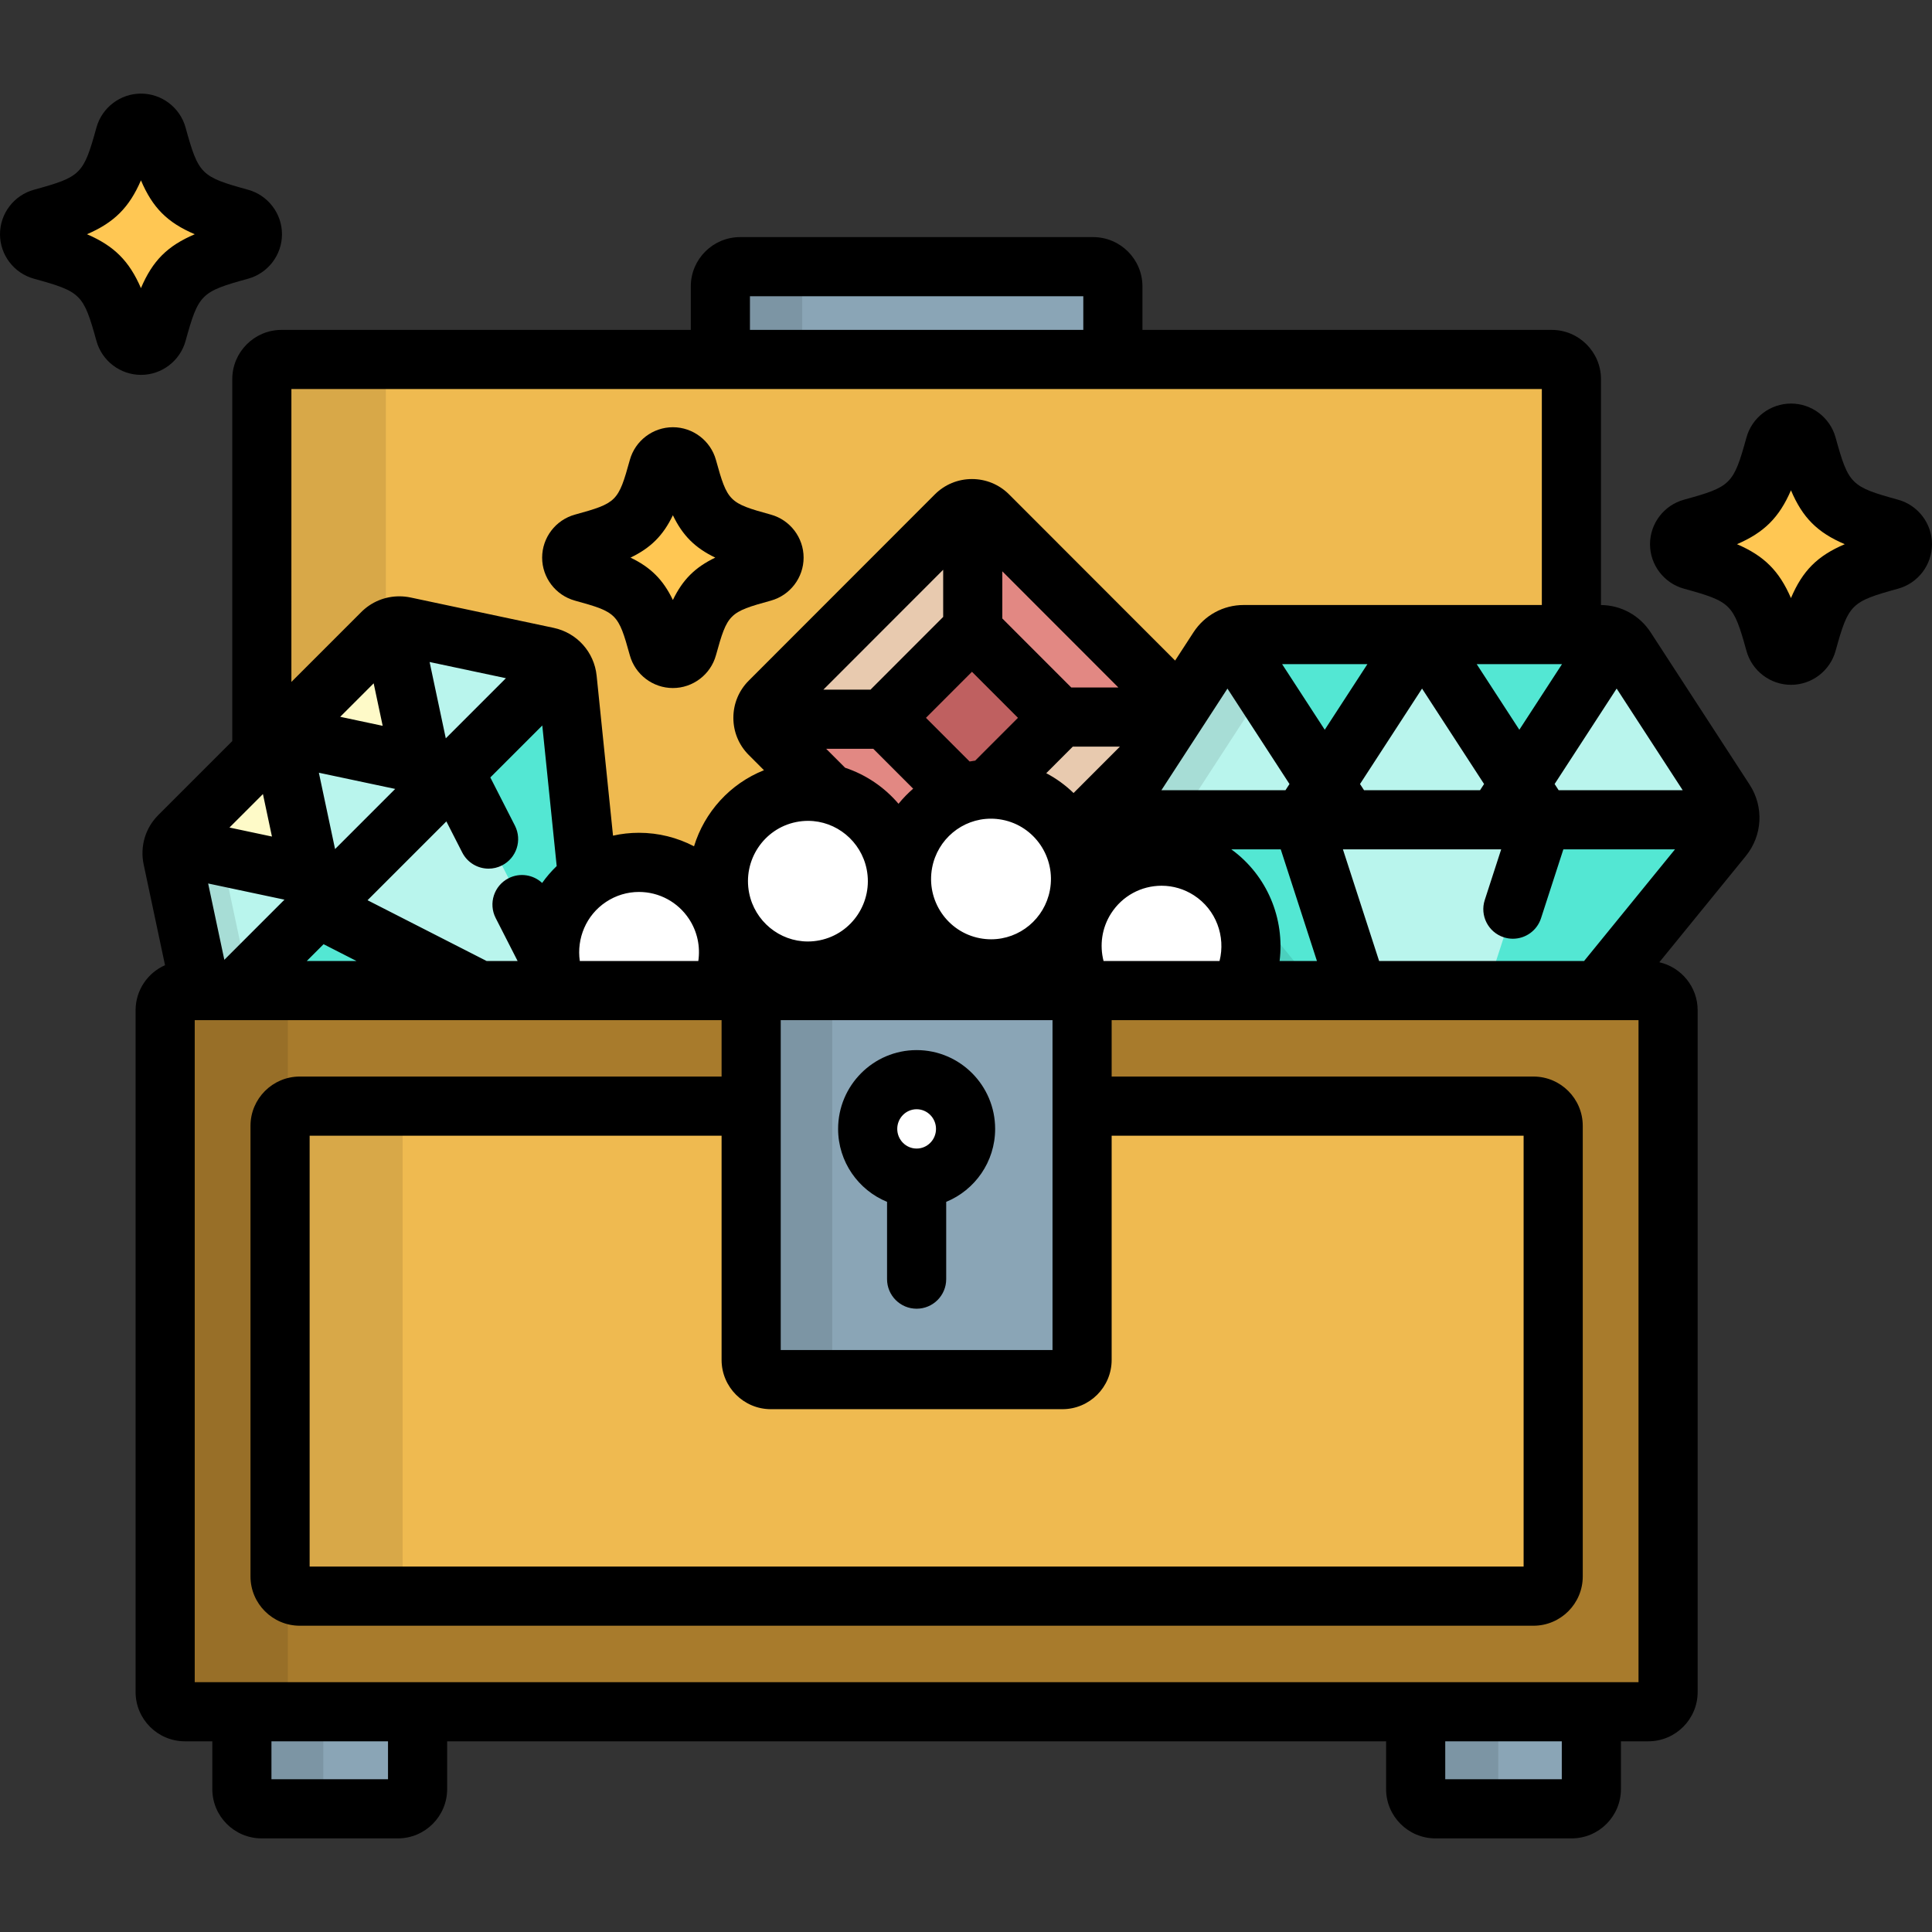 <?xml version="1.0" encoding="iso-8859-1"?>
<!-- Uploaded to: SVG Repo, www.svgrepo.com, Generator: SVG Repo Mixer Tools -->
<svg height="800px" width="800px" version="1.1" id="Layer_1" xmlns="http://www.w3.org/2000/svg" xmlns:xlink="http://www.w3.org/1999/xlink" 
	 viewBox="0 0 512 512" xml:space="preserve">
<rect x="0" y="0" width="512" height="512" fill="#333333" stroke="none"/>
<path style="fill:#53E7D3;" d="M457.097,212.211l-26.235-40.37c-1.491-2.29-4.016-3.671-6.722-3.671h-94.563
	c-2.704,0-5.231,1.379-6.72,3.671l-26.238,40.37c-1.947,2.997-1.738,6.931,0.514,9.699l4.69,5.761
	c6.195-1.622,13.018-0.74,18.826,3.012c10.232,6.607,13.681,19.78,8.449,30.485l1.09,1.339h93.342l33.054-40.596
	C458.836,219.142,459.045,215.207,457.097,212.211z"/>
<path style="fill:#EFBA50;" d="M411.216,95.263H74.614c-2.873,0-5.224,2.351-5.224,5.224v99.157l31.892-31.891
	c1.539-1.54,3.762-2.192,5.913-1.737l37.899,8.043c2.814,0.597,4.933,2.955,5.226,5.811l5.428,53.002
	c-9.546,6.716-12.724,19.29-7.853,29.634h139.311c-4.229-7.46-4.289-16.965,0.655-24.682c3.353-5.23,8.404-8.7,13.961-10.154
	l-4.69-5.761c-2.252-2.767-2.461-6.702-0.514-9.699l26.238-40.37c1.489-2.29,4.016-3.671,6.72-3.671h86.864v-67.683
	C416.441,97.614,414.09,95.263,411.216,95.263z"/>
<path style="opacity:0.1;enable-background:new    ;" d="M101.282,167.752c0.299-0.299,0.629-0.553,0.973-0.783v-66.482
	c0-2.873,2.351-5.224,5.224-5.224H74.614c-2.873,0-5.224,2.351-5.224,5.224v99.157L101.282,167.752z"/>
<path style="fill:#E8CAAF;" d="M312.473,187.82c-0.303-0.702-0.734-1.348-1.283-1.9l-49.307-49.345
	c-1.188-1.19-2.745-1.784-4.302-1.784c-1.56,0-3.118,0.593-4.307,1.784l-49.305,49.345c-1.142,1.144-1.783,2.693-1.783,4.309
	s0.641,3.167,1.783,4.309l15.851,15.865c8.268,2.066,15.096,8.544,17.285,17.299l2.019,2.021c0.054-0.398,0.119-0.797,0.194-1.196
	c2.428-12.925,14.835-21.426,27.711-18.987c7.468,1.416,13.448,6.206,16.682,12.5l18.654-18.667L312.473,187.82z"/>
<g>
	<path style="fill:#E28883;" d="M311.189,185.921l-49.307-49.345c-1.135-1.137-2.609-1.724-4.096-1.774v55.221h53.254l1.429-2.2
		C312.172,187.119,311.74,186.473,311.189,185.921z"/>
	<path style="fill:#E28883;" d="M203.97,194.539l15.851,15.865c8.268,2.066,15.096,8.544,17.285,17.299l2.019,2.021
		c0.054-0.398,0.119-0.797,0.194-1.196c1.795-9.551,9.04-16.68,17.895-18.771v-19.159h-55.01
		C202.294,192.078,202.916,193.483,203.97,194.539z"/>
</g>
<path style="fill:#BF6060;" d="M254.598,210.534c2.33-0.844,4.81-1.328,7.36-1.398l16.739-16.751
	c0.568-0.573,0.889-1.348,0.889-2.156c0-0.808-0.321-1.583-0.889-2.155l-18.964-18.98c-0.594-0.593-1.373-0.892-2.151-0.892
	c-0.782,0-1.56,0.298-2.156,0.892l-18.963,18.98c-0.569,0.572-0.89,1.346-0.89,2.155c0,0.807,0.321,1.583,0.89,2.156
	L254.598,210.534z"/>
<polygon style="fill:#B9F5ED;" points="345.108,217.252 359.779,262.507 393.937,262.507 408.608,217.252 "/>
<path style="fill:#53E7D3;" d="M457.097,212.211l-26.235-40.37c-1.491-2.29-4.016-3.671-6.722-3.671h-94.563
	c-2.704,0-5.231,1.379-6.72,3.671l-26.238,40.37c-0.994,1.529-1.422,3.303-1.307,5.042h163.094
	C458.52,215.514,458.091,213.74,457.097,212.211z"/>
<path style="fill:#B9F5ED;" d="M457.097,212.211l-26.238-40.37c-0.777-1.197-1.841-2.136-3.063-2.767l-25.153,38.698l-25.739-39.601
	h-0.093l-25.739,39.601l-25.153-38.699c-1.219,0.631-2.284,1.569-3.062,2.767l-26.239,40.37c-0.993,1.529-1.422,3.302-1.307,5.042
	h163.095C458.52,215.513,458.092,213.74,457.097,212.211z"/>
<path style="opacity:0.1;enable-background:new    ;" d="M316.253,221.909c-2.253-2.767-2.461-6.702-0.513-9.699l26.237-40.37
	c1.488-2.29,4.016-3.671,6.721-3.671h-19.122c-2.704,0-5.231,1.379-6.72,3.671l-26.238,40.37c-1.947,2.997-1.738,6.931,0.514,9.699
	l4.69,5.761c6.195-1.622,13.018-0.74,18.826,3.012c10.232,6.607,13.681,19.78,8.449,30.485l1.09,1.339h19.121L316.253,221.909z"/>
<path style="fill:#8AA5B6;" d="M328.42,262.507c6.213-10.921,2.889-24.94-7.772-31.823c-11.016-7.119-25.695-3.918-32.787,7.142
	c-4.944,7.717-4.884,17.222-0.655,24.682L328.42,262.507L328.42,262.507z"/>
<path style="fill:#53E7D3;" d="M155.749,232.872l-5.428-53.002c-0.293-2.857-2.413-5.215-5.226-5.811l-37.899-8.043
	c-2.151-0.456-4.374,0.196-5.913,1.737l-53.81,53.807c-1.539,1.538-2.192,3.762-1.736,5.912l7.432,35.033h94.725
	C143.026,252.162,146.202,239.587,155.749,232.872z"/>
<path style="fill:#B9F5ED;" d="M120.371,204.518L84.239,240.65l42.823,21.855h20.832c-1.261-2.68-1.978-5.511-2.191-8.351
	L120.371,204.518z"/>
<path style="fill:#FEFAC8;" d="M53.17,262.507h9.214l86.323-86.324c-0.923-1.054-2.177-1.819-3.612-2.124l-37.899-8.043
	c-2.151-0.456-4.374,0.196-5.913,1.737L47.473,221.56c-1.539,1.538-2.192,3.762-1.736,5.912L53.17,262.507z"/>
<path style="fill:#B9F5ED;" d="M53.17,262.507h9.214l86.324-86.324c-0.925-1.054-2.178-1.82-3.613-2.123l-37.903-8.04
	c-1.124-0.239-2.263-0.168-3.317,0.167l7.707,36.332l-37.18-7.887l-0.053,0.053l7.888,37.179l-36.333-7.707
	c-0.334,1.053-0.406,2.193-0.167,3.316L53.17,262.507z"/>
<path style="opacity:0.1;enable-background:new    ;" d="M53.17,262.507h44.502l-27.203-2.786c-2.857-0.293-5.214-2.413-5.811-5.227
	l-8.042-37.901c-0.457-2.15,0.196-4.374,1.736-5.913L47.473,221.56c-1.539,1.538-2.192,3.762-1.736,5.912L53.17,262.507z"/>
<g>
	<path style="fill:#FFFFFF;" d="M156.278,232.485c-9.97,6.613-13.344,19.482-8.383,30.021h42.921
		c3.401-7.267,3.062-16.086-1.67-23.276C181.925,228.256,167.209,225.235,156.278,232.485z"/>
	<path style="fill:#FFFFFF;" d="M267.03,209.539c-12.874-2.439-25.281,6.061-27.711,18.987
		c-2.431,12.922,6.035,25.377,18.908,27.816c12.874,2.442,25.281-6.057,27.711-18.983
		C288.368,224.436,279.903,211.98,267.03,209.539z"/>
	<path style="fill:#FFFFFF;" d="M209.425,210.173c-12.844,2.593-21.16,15.15-18.573,28.045c2.584,12.894,15.09,21.244,27.935,18.65
		c12.843-2.596,21.159-15.152,18.573-28.046C234.775,215.926,222.269,207.575,209.425,210.173z"/>
	<path style="fill:#FFFFFF;" d="M320.648,230.682c-11.016-7.119-25.695-3.918-32.787,7.142c-4.944,7.717-4.884,17.222-0.655,24.682
		h41.213C334.633,251.584,331.308,237.566,320.648,230.682z"/>
</g>
<path style="fill:#A87B2C;" d="M442.061,448.403c0,2.873-2.351,5.224-5.224,5.224H48.993c-2.873,0-5.224-2.351-5.224-5.224V267.731
	c0-2.873,2.351-5.224,5.224-5.224h387.844c2.873,0,5.224,2.351,5.224,5.224v180.672H442.061z"/>
<path style="opacity:0.1;enable-background:new    ;" d="M76.278,448.403V267.731c0-2.873,2.351-5.224,5.224-5.224H48.993
	c-2.873,0-5.224,2.351-5.224,5.224v180.672c0,2.873,2.351,5.224,5.224,5.224h32.509C78.629,453.628,76.278,451.277,76.278,448.403z"
	/>
<path style="fill:#EFBA50;" d="M406.386,293.134H286.763v67.254c0,2.873-2.351,5.224-5.224,5.224h-77.249
	c-2.873,0-5.224-2.351-5.224-5.224v-67.254H79.444c-2.873,0-5.224,2.351-5.224,5.224v119.415c0,2.873,2.351,5.224,5.224,5.224
	h326.942c2.873,0,5.224-2.351,5.224-5.224V298.358C411.61,295.485,409.259,293.134,406.386,293.134z"/>
<path style="opacity:0.1;enable-background:new    ;" d="M106.69,417.773V298.358c0-2.873,2.351-5.224,5.224-5.224H79.444
	c-2.873,0-5.224,2.351-5.224,5.224v119.415c0,2.873,2.351,5.224,5.224,5.224h32.471C109.041,422.998,106.69,420.647,106.69,417.773z
	"/>
<g>
	<path style="fill:#8AA5B6;" d="M289.698,70.674H196.13c-2.873,0-5.224,2.351-5.224,5.224v19.365h104.016V75.898
		C294.922,73.025,292.571,70.674,289.698,70.674z"/>
	<path style="fill:#8AA5B6;" d="M64.101,474.132c0,2.873,2.351,5.224,5.224,5.224h36.114c2.873,0,5.224-2.351,5.224-5.224v-20.504
		H64.101V474.132z"/>
	<path style="fill:#8AA5B6;" d="M375.167,453.628v20.504c0,2.873,2.351,5.224,5.224,5.224h36.112c2.873,0,5.224-2.351,5.224-5.224
		v-20.504H375.167z"/>
	<path style="fill:#8AA5B6;" d="M281.538,262.507h-77.249c-2.873,0-5.224,2.351-5.224,5.224v92.657c0,2.873,2.351,5.225,5.224,5.225
		h77.249c2.873,0,5.224-2.351,5.224-5.225v-92.657C286.763,264.858,284.412,262.507,281.538,262.507z"/>
</g>
<path style="opacity:0.1;enable-background:new    ;" d="M212.588,95.263V75.898c0-2.873,2.351-5.224,5.224-5.224H196.13
	c-2.873,0-5.224,2.351-5.224,5.224v19.365H212.588z"/>
<path style="opacity:0.1;enable-background:new    ;" d="M220.547,360.387V267.73c0-2.873,2.351-5.225,5.224-5.225h-21.482
	c-2.873,0-5.224,2.351-5.224,5.225v92.657c0,2.873,2.351,5.224,5.224,5.224h21.482C222.898,365.612,220.547,363.261,220.547,360.387
	z"/>
<g>
	<path style="fill:#FFC753;" d="M178.322,174.498c-1.805,0-3.378-1.2-3.858-2.928c-3.803-13.735-6.238-16.159-20.013-19.951
		c-1.737-0.479-2.94-2.051-2.94-3.844c0-1.796,1.204-3.368,2.94-3.845c13.776-3.793,16.211-6.215,20.013-19.951
		c0.48-1.728,2.054-2.925,3.858-2.925c1.8,0,3.377,1.196,3.857,2.925c3.803,13.736,6.234,16.158,20.016,19.951
		c1.735,0.478,2.933,2.049,2.933,3.845c0,1.793-1.197,3.366-2.933,3.844c-13.782,3.792-16.214,6.215-20.016,19.951
		C181.7,173.298,180.123,174.498,178.322,174.498z"/>
	<path style="fill:#FFC753;" d="M500.932,139.984c-15.179-4.176-17.857-6.846-22.045-21.974c-0.529-1.906-2.266-3.224-4.249-3.224
		c-1.987,0-3.723,1.318-4.25,3.224c-4.19,15.129-6.869,17.798-22.044,21.974c-1.912,0.527-3.239,2.257-3.239,4.235
		c0,1.976,1.327,3.707,3.239,4.235c15.174,4.175,17.854,6.845,22.044,21.973c0.528,1.904,2.262,3.225,4.25,3.225
		c1.982,0,3.721-1.321,4.249-3.225c4.188-15.129,6.865-17.798,22.045-21.973c1.91-0.528,3.231-2.259,3.231-4.235
		C504.163,142.241,502.842,140.511,500.932,139.984z"/>
	<path style="fill:#FFC753;" d="M63.664,57.84c-15.18-4.175-17.855-6.844-22.045-21.973c-0.529-1.906-2.266-3.224-4.249-3.224
		c-1.987,0-3.723,1.318-4.251,3.224c-4.19,15.129-6.869,17.798-22.043,21.973c-1.911,0.527-3.239,2.258-3.239,4.236
		c0,1.976,1.327,3.706,3.239,4.234c15.175,4.176,17.854,6.846,22.043,21.974c0.529,1.904,2.263,3.225,4.251,3.225
		c1.982,0,3.721-1.321,4.249-3.225c4.19-15.129,6.865-17.798,22.045-21.974c1.91-0.528,3.231-2.258,3.231-4.234
		C66.893,60.099,65.574,58.367,63.664,57.84z"/>
</g>
<path style="opacity:0.1;enable-background:new    ;" d="M397.061,474.132v-20.504h-21.894v20.504c0,2.873,2.351,5.224,5.224,5.224
	h21.894C399.412,479.356,397.061,477.005,397.061,474.132z"/>
<ellipse style="fill:#FFFFFF;" cx="242.918" cy="299.165" rx="12.971" ry="13.046"/>
<path d="M503.011,132.427c-12.504-3.44-13.125-4.057-16.571-16.513c-1.464-5.279-6.317-8.966-11.801-8.966
	c-5.488,0-10.34,3.688-11.802,8.968c-3.449,12.452-4.068,13.07-16.572,16.51c-5.296,1.459-8.995,6.307-8.995,11.791
	c0,5.48,3.697,10.329,8.996,11.791c12.503,3.44,13.123,4.057,16.571,16.509c1.463,5.281,6.316,8.968,11.802,8.968
	c5.483,0,10.335-3.686,11.802-8.97c3.446-12.452,4.066-13.069,16.577-16.51c5.288-1.461,8.982-6.308,8.982-11.789
	C512,138.735,508.305,133.887,503.011,132.427z M474.622,158.497c-3.108-7.191-7.102-11.18-14.303-14.28
	c7.201-3.099,11.196-7.09,14.303-14.281c3.087,7.261,7.013,11.196,14.26,14.282C481.634,147.303,477.707,151.239,474.622,158.497z"
	/>
<path d="M49.171,90.376c3.448-12.453,4.069-13.071,16.578-16.513c5.288-1.461,8.981-6.308,8.981-11.787
	c0-5.485-3.695-10.333-8.988-11.792c-12.503-3.44-13.123-4.056-16.572-16.511c-1.464-5.279-6.316-8.966-11.8-8.966
	c-5.485,0-10.339,3.687-11.803,8.968C22.119,46.227,21.5,46.844,8.994,50.285C3.699,51.744,0,56.593,0,62.076
	c0,5.479,3.697,10.327,8.996,11.79c12.503,3.441,13.123,4.058,16.571,16.515c1.465,5.279,6.318,8.965,11.802,8.965
	S47.704,95.659,49.171,90.376z M23.049,62.075c7.202-3.099,11.197-7.089,14.304-14.281c3.088,7.262,7.012,11.197,14.26,14.282
	c-7.248,3.086-11.173,7.021-14.26,14.282C34.245,69.165,30.251,65.176,23.049,62.075z"/>
<path d="M152.371,159.175c11.079,3.05,11.487,3.455,14.542,14.491c1.416,5.104,6.108,8.67,11.409,8.67
	c5.301,0,9.992-3.565,11.409-8.673c3.054-11.032,3.463-11.437,14.548-14.488c5.114-1.411,8.685-6.098,8.685-11.399
	c0-5.304-3.573-9.992-8.69-11.401c-11.081-3.049-11.489-3.455-14.544-14.491c-1.416-5.102-6.107-8.666-11.408-8.666
	c-5.302,0-9.993,3.564-11.41,8.67c-3.054,11.03-3.462,11.436-14.539,14.486c-5.122,1.409-8.7,6.097-8.7,11.401
	C143.673,153.077,147.249,157.764,152.371,159.175z M178.322,136.546c2.576,5.362,5.868,8.655,11.23,11.228
	c-5.362,2.574-8.655,5.866-11.23,11.23c-2.576-5.362-5.868-8.656-11.231-11.23C172.454,145.201,175.747,141.909,178.322,136.546z"/>
<path d="M235.078,318.503v20.483c0,4.328,3.509,7.837,7.837,7.837c4.328,0,7.837-3.509,7.837-7.837v-20.483
	c7.597-3.114,12.971-10.6,12.971-19.333c0-11.516-9.335-20.883-20.808-20.883s-20.807,9.369-20.807,20.883
	C222.107,307.902,227.481,315.389,235.078,318.503z M242.915,293.96c2.831,0,5.135,2.337,5.135,5.21s-2.304,5.209-5.135,5.209
	s-5.134-2.336-5.134-5.209C237.78,296.298,240.084,293.96,242.915,293.96z"/>
<path d="M437.43,167.567c-2.922-4.49-7.83-7.183-13.152-7.229v-59.851c0-7.202-5.859-13.061-13.061-13.061H302.759V75.898
	c0-7.202-5.859-13.061-13.061-13.061H196.13c-7.202,0-13.061,5.859-13.061,13.061v11.528H74.614
	c-7.202,0-13.061,5.859-13.061,13.061v95.91l-19.62,19.62c-3.429,3.427-4.872,8.317-3.861,13.081l5.661,26.686
	c-4.588,2.028-7.801,6.616-7.801,11.946v180.672c0,7.202,5.859,13.061,13.061,13.061h7.271v12.667
	c0,7.202,5.859,13.061,13.061,13.061h36.114c7.202,0,13.061-5.859,13.061-13.061v-12.667h248.831v12.667
	c0,7.202,5.859,13.061,13.061,13.061h36.112c7.202,0,13.061-5.859,13.061-13.061v-12.667h7.271c7.202,0,13.061-5.859,13.061-13.061
	V267.731c0-6.203-4.35-11.399-10.157-12.725l22.92-28.148c4.424-5.436,4.83-13.038,1.008-18.917L437.43,167.567z M413.943,176.008
	l-11.301,17.384l-11.299-17.384H413.943z M326.316,225.089h13.094l9.59,29.58h-9.891
	C340.496,243.508,335.873,232.025,326.316,225.089z M204.29,373.449h77.249c7.202,0,13.061-5.859,13.061-13.061V300.97h109.173
	v114.191H82.056V300.97h109.172v59.417C191.229,367.59,197.088,373.449,204.29,373.449z M278.926,270.343v87.433h-72.025v-87.433
	H278.926z M223.963,203.46l-5.024-5.028h12.489l10.569,10.576c-1.403,1.218-2.705,2.554-3.879,4.005
	C234.379,208.621,229.48,205.294,223.963,203.46z M247.021,229.973c1.417-7.541,7.97-13.014,15.583-13.014
	c0.986,0,1.984,0.094,2.965,0.28c8.614,1.633,14.296,10.01,12.666,18.674c-1.416,7.539-7.968,13.011-15.577,13.011
	c-0.987,0-1.986-0.094-2.972-0.282C251.073,247.01,245.391,238.636,247.021,229.973z M277.265,204.906l6.993-7
	c0.016-0.016,0.028-0.032,0.043-0.048h12.494l-12.292,12.302C282.372,208.092,279.943,206.316,277.265,204.906z M283.889,182.184
	l-18.265-18.279v-12.498l30.754,30.779h-12.49V182.184z M269.772,190.23l-11.335,11.342c-0.498,0.066-0.993,0.141-1.484,0.231
	l-11.564-11.573l12.191-12.201L269.772,190.23z M249.951,163.495c-0.022,0.022-0.046,0.04-0.068,0.062l-18.971,18.987
	c-0.069,0.069-0.127,0.145-0.194,0.215h-12.511l31.744-31.77V163.495z M229.677,230.362c1.733,8.642-3.848,17.087-12.441,18.824
	c-1.043,0.211-2.103,0.318-3.154,0.318c-7.52,0-14.059-5.394-15.548-12.827c-1.733-8.642,3.847-17.086,12.443-18.823
	c1.044-0.211,2.104-0.318,3.155-0.318C221.649,217.536,228.187,222.93,229.677,230.362z M292.451,254.67
	c-1.064-4.158-0.485-8.726,2.007-12.615c2.941-4.587,7.943-7.326,13.379-7.326c3.03,0,5.99,0.877,8.56,2.537
	c5.904,3.813,8.441,10.916,6.794,17.404H292.451z M307.782,209.415l17.506-26.933l16.439,25.291l-1.067,1.643H307.782z
	 M339.774,176.008h22.598l-11.3,17.385L339.774,176.008z M376.858,182.48l16.438,25.292l-1.069,1.645h-30.74l-1.069-1.644
	L376.858,182.48z M198.743,78.511h88.343v8.916h-88.343V78.511z M77.226,103.1h331.378v57.234h-79.028
	c-5.377,0-10.346,2.705-13.29,7.236l-4.868,7.49l-43.989-44.023c-2.629-2.633-6.126-4.083-9.848-4.083
	c-3.723,0-7.221,1.449-9.851,4.081l-49.307,49.348c-2.627,2.631-4.073,6.127-4.073,9.845c0,3.723,1.448,7.221,4.075,9.848
	l4.035,4.039c-9.037,3.595-15.772,11.138-18.535,20.165c-4.435-2.314-9.42-3.581-14.596-3.581c-2.328,0-4.63,0.257-6.872,0.76
	l-4.342-42.391c-0.644-6.275-5.223-11.37-11.396-12.678l-37.903-8.044c-0.98-0.207-1.982-0.312-2.982-0.312
	c-3.82,0-7.406,1.483-10.096,4.174l-18.515,18.514V103.1H77.226z M185.061,254.67h-31.408c-0.857-5.943,1.648-12.132,6.957-15.654
	c2.605-1.727,5.619-2.64,8.72-2.64c5.358,0,10.318,2.678,13.27,7.162C184.845,246.948,185.61,250.912,185.061,254.67z
	 M131.358,243.285l5.811,11.384h-8.222L97.402,238.57l20.89-20.89l4.208,8.244c1.386,2.715,4.135,4.276,6.986,4.276
	c1.199,0,2.416-0.276,3.556-0.858c3.855-1.968,5.385-6.687,3.418-10.542l-6.517-12.77l13.771-13.771l3.816,37.255
	c-1.44,1.383-2.725,2.883-3.855,4.477c-2.343-2.181-5.883-2.789-8.898-1.25C130.92,234.709,129.391,239.43,131.358,243.285z
	 M88.796,225.011l-4.292-20.227l20.227,4.29L88.796,225.011z M94.468,254.67H81.304l4.448-4.448L94.468,254.67z M90.156,189.96
	l8.87-8.87l2.389,11.259L90.156,189.96z M113.85,175.439l20.226,4.291l-15.936,15.936L113.85,175.439z M69.681,210.436l2.389,11.258
	l-11.259-2.389L69.681,210.436z M75.387,238.42l-15.935,15.936l-4.291-20.225L75.387,238.42z M102.826,471.52H71.938v-10.055h30.889
	v10.055H102.826z M413.891,471.52h-30.887v-10.055h30.887V471.52z M434.224,445.791H51.605V270.343h139.623v14.954H79.444
	c-7.202,0-13.061,5.859-13.061,13.061v119.415c0,7.202,5.859,13.061,13.061,13.061h326.942c7.202,0,13.061-5.859,13.061-13.061
	V298.358c0-7.202-5.859-13.061-13.061-13.061H294.6v-14.954h139.624V445.791z M419.803,254.67h-54.325l-9.59-29.58h41.941
	l-4.354,13.429c-1.334,4.117,0.922,8.537,5.037,9.871c0.802,0.26,1.619,0.385,2.419,0.385c3.305,0,6.378-2.108,7.453-5.422
	l5.921-18.263h29.582L419.803,254.67z M413.059,209.415l-1.068-1.644l16.438-25.292l17.505,26.935H413.059z"/>
<path style="opacity:0.1;enable-background:new    ;" d="M85.682,474.132v-20.504h-21.58v20.504c0,2.873,2.351,5.224,5.224,5.224
	h21.58C88.033,479.356,85.682,477.005,85.682,474.132z"/>
</svg>